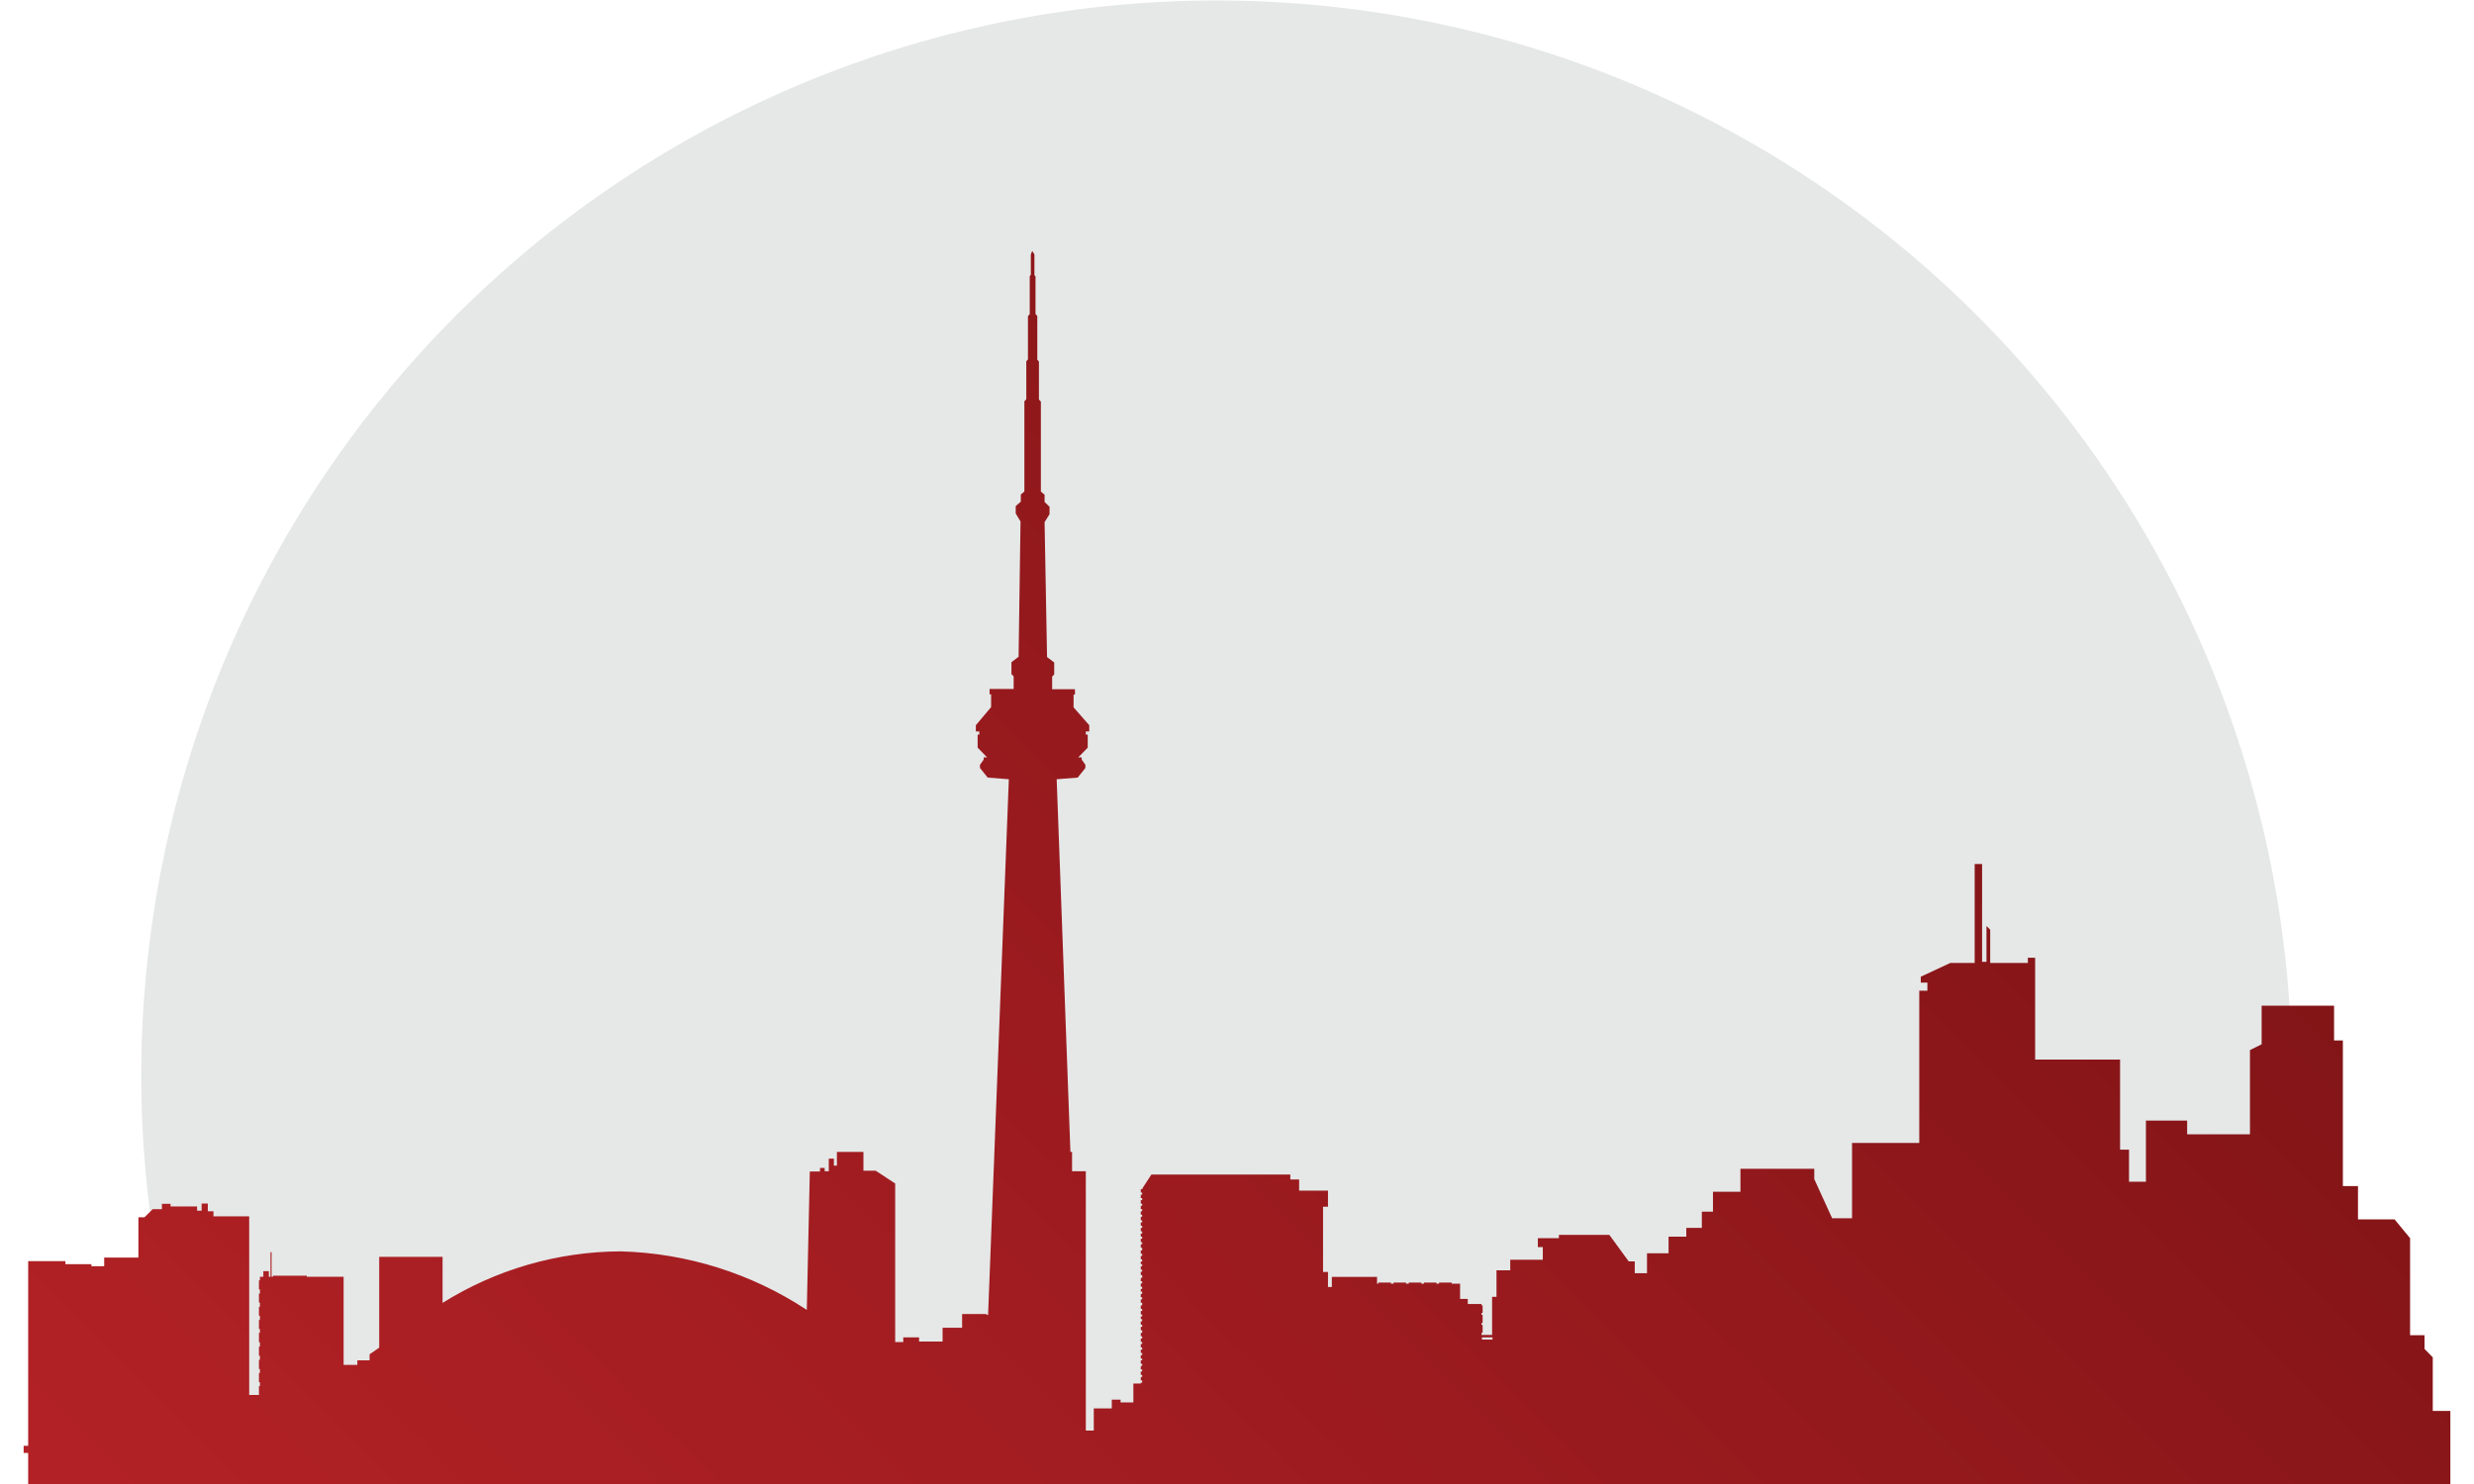 <?xml version="1.0" encoding="UTF-8"?> <svg xmlns="http://www.w3.org/2000/svg" xmlns:xlink="http://www.w3.org/1999/xlink" id="Layer_1" data-name="Layer 1" viewBox="0 0 180 108"><defs><style>.cls-1{fill:none;}.cls-2{fill:#e6e7e7;}.cls-3{clip-path:url(#clip-path);}.cls-4{fill:url(#linear-gradient);}</style><clipPath id="clip-path"><path class="cls-1" d="M107.82,97.33h.77v.16h-.77ZM75,18.52V20l-.08.1v2.76l-.13.15v3.15l-.12.13v2.76l-.14.16v6.56l-.26.22v.52l-.37.32v.54l.35.58-.14,9.85-.52.39v.87l.16.16v.92H72v.39h.11v.93L71,52.78v.45h.25v.23h-.12v.95l.69.71h-.25v.16l-.27.38v.23l.56.7,1.54.12-1.51,39-.17-.08H70v1H68.58v1H66.87v-.3H65.72v.34h-.59V86.13l-1.42-.93h-.89V83.83H60.89v1h-.22v-.51H60.3v.92H60V85h-.34v.26h-.74L58.7,95.33a25.84,25.84,0,0,0-13.55-4.26A24.61,24.61,0,0,0,32.2,94.82V91.47H27.59v6.61l-.7.48V99H26v.33H25V92.92H22.32v-.08H19.86v.08h-.1V91.13h-.08v1.79h-.12v-.41h-.4v.41h-.25v.26h-.07v.66h.07v.3h-.07v.66h.07v.3h-.07v.66h.07v.3h-.07v.66h.07V97h-.07v.68h.07V98h-.07v.67h.07v.29h-.07v.67h.07v.29h-.07v.67h.07v.29h-.07v.64h-.71v-13h-2.6v-.37h-.41v-.56h-.45v.52h-.33V87.8H12.41v-.19h-.63V88h-.67l-.6.59h-.44v2.93H7.58v.63H6.65V92H4.76v-.22H2.05v13.44H1.72v.52h.33V108H178.28v-5.32H177v-3.9l-.6-.61v-1h-1.05V90.11l-1.13-1.37h-2.66V86.32h-1.1V75.72h-.64V73.19h-5.27V76l-.85.42v6.13h-4.57v-1h-3V86h-1.23V83.67h-.65V77.11h-6.18V69.7h-.53v.38h-2.74V67.66l-.27-.27V70h-.32V62.88h-.54v7.2h-1.77l-2.15,1v.43h.48v.59h-.59V83.18h-4.89v5.48h-1.45L132,85.81v-.75h-5.37v1.67h-2v1.45h-.81v1.18h-1.13V90H121.4v1.21h-1.57v1.45h-.89V91.8h-.44l-1.41-1.93h-3.67v.24h-1.53v.65h.36v.92h-2.37v.77h-1v1.93h-.32v2.77h-.77V97h.08v-.58h-.08v-.14h.08v-.59h-.08v-.14h.08V95h-.08v-.1h-1v-.37h-.56V93.42h-.61v-.08h-.92v.08h-.19v-.08h-.91v.08h-.19v-.08h-.91v.08h-.2v-.08h-.91v.08h-.19v-.08h-.91v.08h-.1v-.49H96.9v.73h-.28V92.57h-.36V87.82h.36V86.65h-2.1v-.81h-.64v-.36H83.77l-.65,1v.06H83v.25h.1v.15H83v.25h.1v.15H83v.26h.1v.15H83V88h.1v.15H83v.25h.1v.15H83v.26h.1v.15H83v.25h.1v.15H83v.25h.1v.16H83V90h.1v.15H83v.25h.1v.15H83v.25h.1V91H83v.25h.1v.15H83v.25h.1v.16H83V92h.1v.15H83v.25h.1v.15H83v.25h.1V93H83v.25h.1v.15H83v.25h.1v.15H83V94h.1v.16H83v.25h.1v.15H83v.25h.1V95H83v.26h.1v.15H83v.25h.1v.15H83V96h.1v.16H83v.25h.1v.15H83v.25h.1V97H83v.25h.1v.16H83v.25h.1v.15H83v.25h.1v.16H83v.24h.1v.16H83v.25h.1V99H83v.25h.1v.16H83v.25h.1v.15H83v.25h.1v.15H83v.25h.1v.16H83v.07h-.54v1.37h-.93v-.2h-.64v.64H79.58v1.61H79V85.24H78V83.83h-.12l-1-27.12,1.53-.12.56-.7v-.23l-.27-.38v-.16h-.25l.69-.71v-.95H79v-.23h.25v-.45l-1.14-1.3v-.93h.1v-.39H76.55v-.92l.15-.16v-.87l-.52-.39L76,38l.36-.58v-.54L76,36.53V36l-.27-.22V29.23l-.14-.16V26.31l-.12-.13V23l-.13-.15V20.12l-.08-.1v-1.5l-.16-.26Z"></path></clipPath><linearGradient id="linear-gradient" x1="-1743.98" y1="119.61" x2="-1742.69" y2="119.61" gradientTransform="matrix(145.18, 0, 0, -145.18, 253180.73, 17427.93)" gradientUnits="userSpaceOnUse"><stop offset="0" stop-color="#b42226"></stop><stop offset="0.43" stop-color="#9c1b1f"></stop><stop offset="1" stop-color="#751113"></stop></linearGradient></defs><path class="cls-2" d="M162.16,104.64a78.23,78.23,0,1,0-147.3,0Z"></path><g class="cls-3"><rect class="cls-4" x="-4.15" y="-31.03" width="188.31" height="188.31" transform="translate(-18.28 82.13) rotate(-45)"></rect></g></svg> 